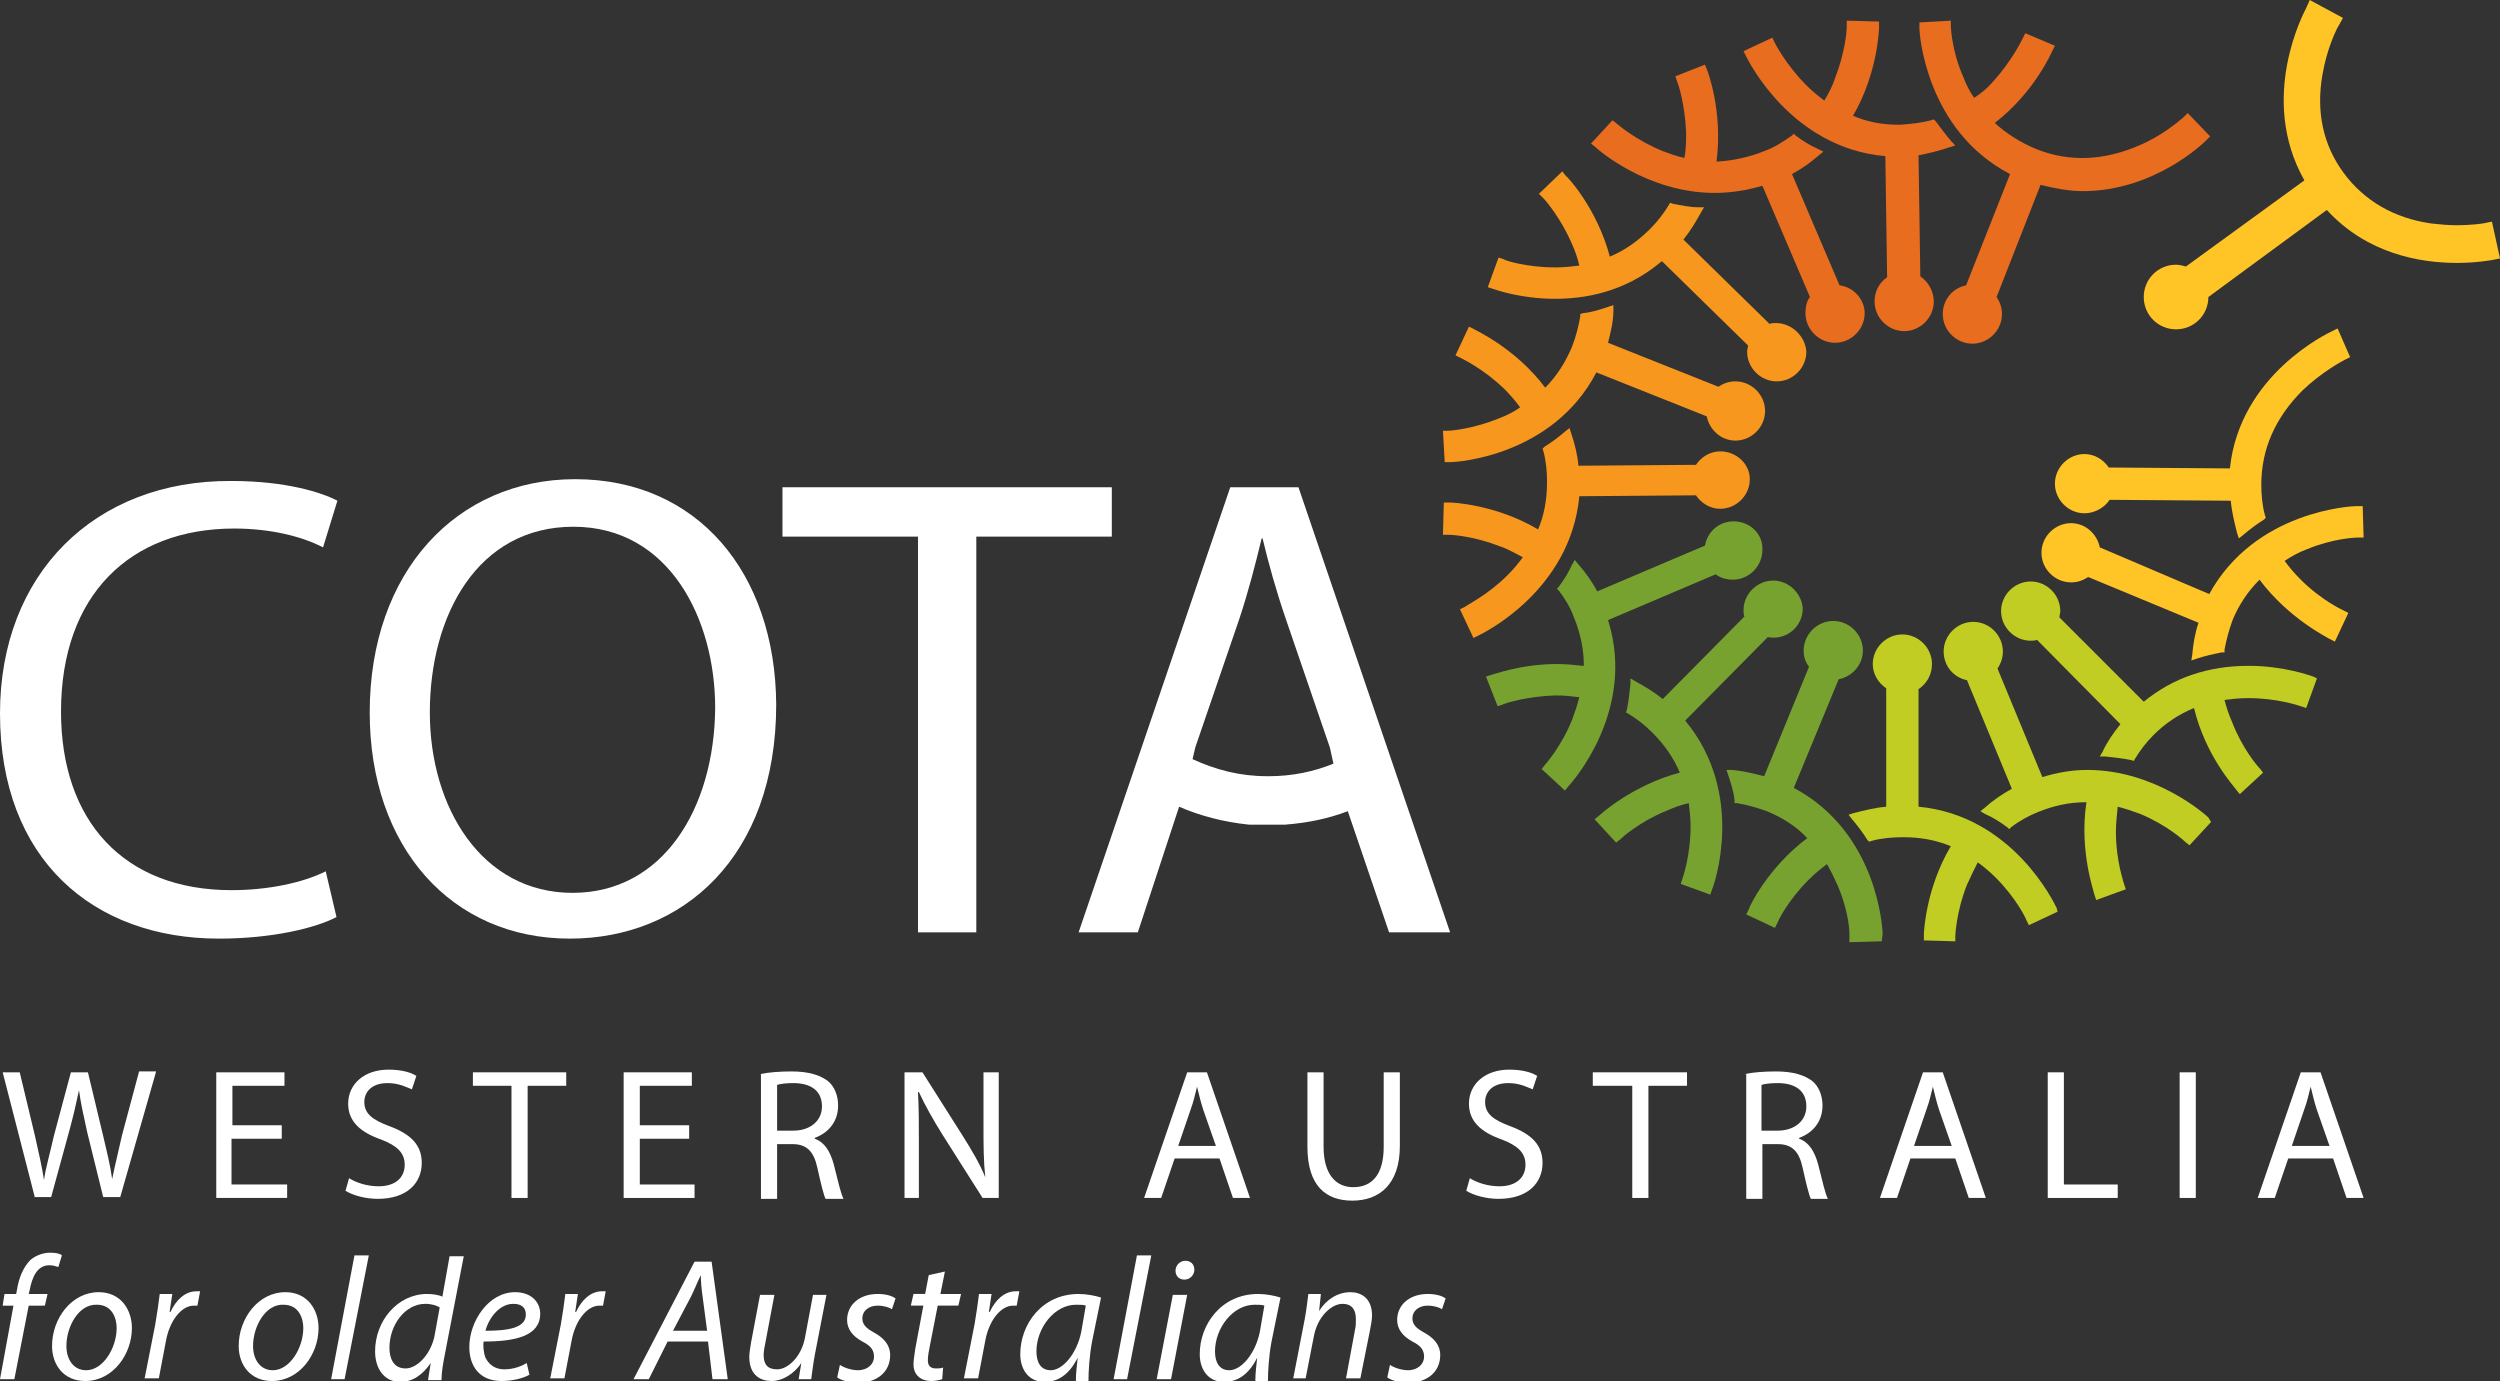 <?xml version="1.0" encoding="utf-8"?>
<!-- Generator: Adobe Illustrator 25.2.3, SVG Export Plug-In . SVG Version: 6.00 Build 0)  -->
<svg version="1.1" xmlns="http://www.w3.org/2000/svg" xmlns:xlink="http://www.w3.org/1999/xlink" x="0px" y="0px"
	 viewBox="0 0 278.6 153.9" style="enable-background:new 0 0 278.6 153.9;" xml:space="preserve">
<rect x="0" y="0" width="278.6" height="153.9" fill="#333333" stroke="none"/>
<style type="text/css">
	.st0{fill:#FFFFFF;}
	.st1{fill:#F8971D;}
	.st2{fill:#C1CD23;}
	.st3{fill:#78A22F;}
	.st4{fill:#FFC425;}
	.st5{fill:#E86D1F;}
</style>
<g id="guides">
</g>
<g id="Layer_3">
	<g>
		<path class="st0" d="M26.1,58.9c4.1,0,7.6,0.9,9.9,2.1l1.6-5.2c-1.7-0.9-5.7-2.2-11.8-2.2C10.5,53.5,0,64,0,79.5
			c0,16.3,10.4,25.1,24.4,25.1c6,0,10.8-1.2,13.1-2.4l-1.2-5.1c-2.6,1.3-6.5,2.1-10.5,2.1c-12,0-19-7.7-19-19.9
			C6.8,66.3,14.5,58.9,26.1,58.9"/>
		<path class="st0" d="M64.1,53.4c-13.2,0-22.9,10.3-22.9,26c0,15,9.1,25.2,22.3,25.2c12.6,0,23-9.1,23-26.1
			C86.4,63.8,77.7,53.4,64.1,53.4 M63.8,99.5c-10.1,0-15.9-9.5-15.9-20.1c0-10.8,5.3-20.7,16-20.7c10.7,0,15.8,10.3,15.8,20.2
			C79.6,90.1,73.9,99.5,63.8,99.5"/>
		<polygon class="st0" points="123.9,54.3 87.2,54.3 87.2,59.8 102.3,59.8 102.3,103.9 108.8,103.9 108.8,59.8 123.9,59.8 		"/>
		<path class="st0" d="M161.6,103.9l-16.9-49.6h-7.6l-16.9,49.6h6.6l4.6-14c2.3,1,4.9,1.7,7.8,2l0.4,0l0.1,0l3.1,0l0,0l0.4,0
			c2.6-0.2,4.9-0.7,7-1.5l4.6,13.5H161.6z M141.4,86.5l-0.2,0c-3,0-5.7-0.7-8.3-1.9l0.3-1.3l4.9-14.3c1-3,1.8-6.1,2.5-9h0.1
			c0.7,2.9,1.5,5.8,2.6,9l4.9,14.3l0.4,1.8C146.4,86,144,86.5,141.4,86.5"/>
		<g>
			<g>
				<path class="st1" d="M191.7,50.3c-1.1,0-2.1,0.6-2.7,1.5l-13.1,0.1l0,0c-0.1-1.2-0.4-2.4-0.8-3.6l-0.2-0.6l-0.5,0.4
					c-0.7,0.6-1.5,1.2-2.3,1.7l-0.2,0.2l0.1,0.3c0.3,1.1,0.4,2.3,0.4,3.4c0,1.9-0.3,3.7-1,5.3l0,0l0,0c-4.7-2.8-9.6-3-9.8-3l-0.7,0
					l-0.1,3.6l0.7,0c0.5,0,2.9,0.2,5.7,1.3c0.9,0.3,1.7,0.8,2.5,1.2l0,0l0,0c-0.5,0.7-1.1,1.4-1.7,2c-2.2,2.2-4.5,3.3-4.7,3.5
					l-0.6,0.3l1.5,3.2l0.6-0.3c0.4-0.2,10.2-4.9,11.2-15.5l0,0l13-0.1c0.6,0.9,1.6,1.5,2.7,1.5c1.8,0,3.3-1.5,3.3-3.3
					C195,51.7,193.5,50.3,191.7,50.3"/>
				<path class="st1" d="M193.4,42.5c-0.7,0-1.3,0.2-1.9,0.6l-12.3-4.9l0,0c0.3-1.2,0.6-2.4,0.6-3.6l0-0.6l-0.6,0.2
					c-0.9,0.3-1.8,0.6-2.8,0.7l-0.3,0.1l0,0.3c-0.2,1.1-0.5,2.3-0.9,3.3c-0.7,1.7-1.7,3.3-3,4.6l0,0l0,0c-3.3-4.4-7.8-6.4-7.9-6.5
					l-0.6-0.3l-1.5,3.2l0.6,0.3c0.4,0.2,2.6,1.3,4.8,3.4c0.7,0.7,1.3,1.4,1.8,2.1l0,0l0,0c-0.7,0.5-1.5,0.9-2.3,1.2
					c-2.9,1.2-5.4,1.4-5.7,1.4l-0.6,0l0.2,3.5l0.7,0c0.5,0,11.3-0.6,16.2-10l0,0l12.3,4.9c0.3,1.5,1.6,2.7,3.2,2.7
					c1.8,0,3.3-1.5,3.3-3.3C196.7,44,195.2,42.5,193.4,42.5"/>
				<path class="st1" d="M197.9,36c-0.2,0-0.5,0-0.7,0.1l-9.6-9.4l0,0c0.8-1,1.4-2,2-3.1l0.3-0.5l-0.6,0c-0.9,0-1.9-0.2-2.9-0.4
					l-0.3-0.1l-0.1,0.2c-0.6,1-1.3,1.9-2.1,2.7c-1.3,1.3-2.8,2.4-4.5,3.1l0,0l0,0c-1.4-5.3-4.7-8.9-4.9-9l-0.4-0.5l-2.6,2.5l0.5,0.5
					c0.3,0.3,1.9,2.2,3.1,4.9c0.4,0.9,0.7,1.7,0.9,2.6l0,0l0,0c-0.9,0.1-1.7,0.2-2.6,0.2h-0.1c-3.2,0-5.7-0.8-5.7-0.9l-0.6-0.2
					l-1.2,3.3l0.6,0.2c0.3,0.1,3.1,1.1,6.9,1.1c4.6,0,8.6-1.4,11.9-4.2l0,0l9.6,9.4c0,0.2-0.1,0.4-0.1,0.7c0,1.8,1.5,3.3,3.3,3.3
					c1.8,0,3.3-1.5,3.3-3.3C201.2,37.5,199.7,36,197.9,36"/>
			</g>
			<g>
				<path class="st2" d="M257.8,75.4c-0.3-0.1-3.3-1.2-7.2-1.2c-4.5,0-8.4,1.3-11.7,4l0,0l-9.4-9.4c0-0.2,0.1-0.5,0.1-0.7
					c0-1.8-1.5-3.3-3.3-3.3c-1.8,0-3.3,1.5-3.3,3.3c0,1.8,1.5,3.3,3.3,3.3c0.2,0,0.5,0,0.7-0.1l9.3,9.4l0,0c-0.8,1-1.5,2-2,3.1
					l-0.3,0.5l0.6,0c0.9,0.1,1.9,0.2,2.9,0.4l0.3,0.1l0.1-0.2c0.6-1,1.3-1.9,2.1-2.7c1.3-1.3,2.8-2.3,4.5-3l0,0l0,0
					c1.3,5.4,4.6,8.9,4.7,9.1l0.4,0.5l2.6-2.4l-0.4-0.5c-0.3-0.3-1.9-2.2-3-5c-0.4-0.9-0.7-1.8-0.9-2.6l0,0l0,0
					c0.8-0.1,1.6-0.2,2.5-0.2h0.2c3.1,0,5.5,0.8,5.8,0.9l0.6,0.2l1.2-3.3L257.8,75.4z"/>
				<path class="st2" d="M246.1,91.1c-0.2-0.2-5.8-5.3-13.5-5.3c-1.7,0-3.4,0.3-5,0.8l0,0l-5-12.1c0.4-0.6,0.6-1.2,0.6-1.9
					c0-1.8-1.5-3.3-3.3-3.3c-1.8,0-3.3,1.5-3.3,3.3c0,1.6,1.1,2.9,2.6,3.2l5,12.1l0,0c-1.1,0.6-2.1,1.3-3,2.1l-0.5,0.4l0.5,0.3
					c0.9,0.4,1.7,0.9,2.5,1.5l0.2,0.2l0.2-0.2c0.9-0.7,2-1.3,3-1.7c1.7-0.7,3.5-1.1,5.3-1.1h0.1l0,0.1c-0.8,5.4,0.9,10,0.9,10.2
					l0.2,0.6l3.3-1.2l-0.2-0.6c0-0.1-0.9-2.5-0.9-5.8c0-0.9,0.1-1.9,0.2-2.8l0,0l0,0c0.8,0.2,1.7,0.5,2.5,0.8c2.9,1.2,4.8,2.9,5,3.1
					l0.5,0.4l2.4-2.6L246.1,91.1z"/>
				<path class="st2" d="M229.2,101.2c-0.2-0.4-4.8-10.3-15.4-11.3l0,0l0-13.1c0.9-0.6,1.5-1.6,1.5-2.8c0-1.8-1.5-3.3-3.3-3.3
					c-1.8,0-3.3,1.5-3.3,3.3c0,1.1,0.6,2.1,1.5,2.7l0,13.2l0,0c-1.2,0.1-2.4,0.4-3.6,0.7l-0.6,0.2l0.4,0.5c0.6,0.7,1.2,1.5,1.7,2.3
					l0.2,0.2l0.3-0.1c1.1-0.3,2.3-0.4,3.5-0.4c1.9,0,3.6,0.3,5.3,1l0,0l0,0c-2.8,4.7-3,9.6-3,9.8l0,0.7l3.5,0.1l0-0.6
					c0,0,0.1-2.7,1.3-5.7c0.4-0.9,0.8-1.7,1.2-2.5l0,0l0,0c0.7,0.5,1.4,1.1,2,1.7c2.3,2.3,3.4,4.6,3.4,4.7l0.3,0.6l3.2-1.5
					L229.2,101.2z"/>
			</g>
			<g>
				<path class="st3" d="M197.6,64.7c-1.8,0-3.3,1.5-3.3,3.3c0,0.2,0,0.5,0.1,0.7l-9.1,9.2l0,0c-1-0.8-2-1.4-3.1-2l-0.5-0.3l0,0.6
					c-0.1,1-0.2,1.9-0.4,2.9l-0.1,0.3l0.2,0.1c1,0.6,1.9,1.3,2.7,2.1c1.3,1.3,2.4,2.8,3.1,4.5l0,0l0,0c-5.3,1.4-8.9,4.7-9,4.8
					l-0.5,0.4l2.4,2.6l0.5-0.4c0.2-0.2,2.1-1.9,5-3.1c0.9-0.4,1.7-0.7,2.6-0.9l0,0l0,0c0.1,0.9,0.2,1.7,0.2,2.6
					c0,3.1-0.8,5.5-0.9,5.8l-0.2,0.6l3.3,1.2l0.2-0.6c0.2-0.4,3.8-10.6-3-18.8l0,0l9.2-9.3c2.1,0.4,3.9-1.2,3.9-3.2
					C200.8,66.2,199.4,64.7,197.6,64.7"/>
				<path class="st3" d="M209.8,104.1c0-0.5-0.5-11.3-9.9-16.3l0,0l5-12.1c1.5-0.3,2.7-1.6,2.7-3.2c0-1.8-1.5-3.3-3.3-3.3
					c-1.8,0-3.3,1.5-3.3,3.3c0,0.7,0.2,1.3,0.6,1.8l-5,12.2l0,0c-1.2-0.3-2.4-0.6-3.6-0.7l-0.6,0l0.2,0.6c0.3,0.9,0.6,1.8,0.7,2.8
					l0,0.3l0.3,0c1.1,0.2,2.2,0.5,3.3,0.9c1.7,0.7,3.3,1.7,4.5,3l0,0l0,0c-4.4,3.3-6.5,7.7-6.5,7.9l-0.3,0.6l3.2,1.5l0.3-0.6
					c0.1-0.3,1.2-2.5,3.4-4.7c0.7-0.7,1.4-1.3,2.1-1.8l0,0l0,0c0.4,0.7,0.8,1.5,1.2,2.4c1,2.3,1.3,4.5,1.3,5.3l0,0.3h0l0,0.1l0,0.6
					l3.6-0.1L209.8,104.1z"/>
				<path class="st3" d="M193.2,58.1c-1.6,0-2.9,1.1-3.2,2.7l-12,5.1l0,0c-0.6-1.1-1.3-2.1-2.1-3l-0.4-0.5l-0.3,0.5
					c-0.4,0.9-0.9,1.7-1.5,2.5l-0.2,0.2l0.2,0.2c0.7,0.9,1.3,1.9,1.7,3c0.7,1.7,1.1,3.5,1.1,5.3l0,0.1l-0.1,0
					c-0.9-0.1-1.9-0.2-2.9-0.2c-4.1,0-7.1,1.2-7.3,1.2l-0.6,0.2l1.3,3.3l0.6-0.2c0.4-0.2,2.8-0.9,5.8-1h0.2c0.9,0,1.7,0.1,2.5,0.2
					l0,0l0,0c-0.2,0.8-0.5,1.7-0.8,2.5c-1.2,3-3,5-3,5l-0.4,0.5l2.6,2.4l0.4-0.5c0.3-0.3,7.6-8.4,4.4-18.5l0,0l12-5.1
					c0.5,0.4,1.2,0.6,1.9,0.6c1.8,0,3.3-1.5,3.3-3.3C196.5,59.5,195,58.1,193.2,58.1"/>
			</g>
			<g>
				<path class="st4" d="M260.5,36.6l-0.6,0.3c-0.4,0.2-10.3,4.8-11.4,15.3l0,0L235,52.1c-0.6-0.9-1.6-1.5-2.7-1.5
					c-1.8,0-3.3,1.5-3.3,3.3c0,1.8,1.5,3.3,3.3,3.3c1.1,0,2.2-0.6,2.8-1.5l13.5,0.1l0,0c0.1,1.2,0.4,2.4,0.7,3.6l0.2,0.6l0.5-0.4
					c0.7-0.6,1.5-1.2,2.3-1.7l0.2-0.2l-0.1-0.3c-0.3-1.1-0.4-2.3-0.4-3.4c0-4,1.6-7.5,4.6-10.5c2.2-2.1,4.5-3.3,4.7-3.4l0.6-0.3
					L260.5,36.6z"/>
				<path class="st4" d="M257.1,61.2c2.9-1.2,5.4-1.3,5.7-1.3l0.6,0l-0.1-3.5l-0.7,0c-0.5,0-11.3,0.5-16.4,9.8l0,0L234,61
					c-0.3-1.5-1.6-2.7-3.2-2.7c-1.8,0-3.3,1.5-3.3,3.3c0,1.8,1.5,3.3,3.3,3.3c0.7,0,1.3-0.2,1.9-0.6l12.3,5.1l0,0
					c-0.4,1.2-0.6,2.4-0.7,3.6l-0.1,0.6l0.6-0.2c0.9-0.3,1.8-0.5,2.8-0.7l0.3,0l0-0.3c0.2-1.1,0.5-2.2,0.9-3.3
					c0.7-1.7,1.7-3.2,3-4.5l0,0l0,0c3.3,4.4,7.7,6.5,7.8,6.6l0.6,0.3l1.5-3.2l-0.6-0.3c0,0-2.4-1.1-4.7-3.4
					c-0.7-0.7-1.3-1.4-1.8-2.1l0,0l0,0C255.5,61.9,256.3,61.5,257.1,61.2"/>
				<path class="st4" d="M277.7,24.7l-1,0.2c0,0-1.2,0.2-3,0.2c-0.9,0-1.9-0.1-2.8-0.2c-4.1-0.6-7.4-2.5-9.7-5.6
					c-2.3-3.1-3.1-6.8-2.4-10.9c0.5-3,1.6-5.2,1.8-5.5l0.5-0.9L257.4,0L257,0.9c-0.2,0.4-5.4,10-0.2,19.2l-13.2,9.6
					c-0.4-0.1-0.7-0.2-1.1-0.2c-2,0-3.6,1.6-3.6,3.6c0,2,1.6,3.6,3.6,3.6c2,0,3.6-1.6,3.6-3.6v0l13.2-9.7c4.5,4.9,10.4,5.9,14.5,5.9
					c2.2,0,3.7-0.3,3.8-0.3l1-0.2L277.7,24.7z"/>
			</g>
			<g>
				<path class="st5" d="M205,31.8l-5.3-12.4l0,0c1.1-0.6,2.1-1.3,3-2.1l0.5-0.4l-0.6-0.3c-0.9-0.4-1.7-0.9-2.5-1.5l-0.2-0.2
					l-0.2,0.2c-1,0.7-1.9,1.3-3,1.7c-1.7,0.7-3.5,1.1-5.3,1.2l-0.1,0l0-0.1c0.7-5.5-1-10-1.1-10.2L190,7.2l-3.3,1.3l0.2,0.6
					c0.2,0.4,0.9,2.8,1,5.7c0,0.9,0,1.9-0.2,2.8l0,0l0,0c-0.9-0.2-1.7-0.5-2.5-0.8c-2.9-1.2-4.9-2.9-5-3l-0.5-0.4l-2.4,2.6l0.5,0.4
					c0.2,0.2,5.7,5.1,13.3,5.1c1.8,0,3.6-0.3,5.3-0.8l0,0l5.3,12.4c-0.4,0.5-0.5,1.2-0.5,1.8c0,1.8,1.5,3.3,3.3,3.3
					c1.8,0,3.3-1.5,3.3-3.3C207.8,33.4,206.6,32,205,31.8"/>
				<path class="st5" d="M217.3,16.4l0.6-0.2l-0.4-0.4c-0.6-0.7-1.2-1.5-1.8-2.3l-0.2-0.2l-0.3,0.1c-1.1,0.3-2.2,0.4-3.4,0.5l-0.2,0
					c-1.8,0-3.5-0.3-5.1-1l0,0l0,0c2.8-4.8,2.9-9.8,2.9-9.8l0-0.7l-3.6-0.1l0,0.7c0,0.5-0.2,2.9-1.3,5.7c-0.3,0.9-0.7,1.7-1.2,2.5
					l0,0l0,0c-0.7-0.5-1.4-1.1-2-1.7c-2.3-2.3-3.5-4.7-3.5-4.7l-0.3-0.6l-3.2,1.5l0.3,0.6c0.2,0.4,5,10.2,15.5,11.1l0,0l0.2,13.5
					c-0.9,0.6-1.4,1.6-1.4,2.7c0,1.8,1.5,3.3,3.3,3.3c1.8,0,3.3-1.5,3.3-3.3c0-1.1-0.6-2.2-1.5-2.8l-0.2-13.5l0,0
					C214.9,17.1,216.1,16.8,217.3,16.4"/>
				<path class="st5" d="M243.8,12.6l-0.5,0.5c-0.5,0.4-2.3,2-4.9,3.1c-3.9,1.7-7.8,1.9-11.5,0.4c-1.7-0.7-3.3-1.7-4.6-2.9l0,0l0,0
					c4.4-3.4,6.3-7.8,6.4-8l0.3-0.6l-3.3-1.4l-0.3,0.6c-0.2,0.4-1.3,2.6-3.3,4.8c-0.6,0.7-1.3,1.3-2.1,1.8l0,0l0,0
					c-0.5-0.7-0.9-1.5-1.2-2.3c-1.3-2.9-1.4-5.6-1.4-5.7l0-0.6l-3.5,0.2l0,0.7c0,0.5,0.7,11.3,10.1,16.2l0,0l-4.9,12.4
					c-1.5,0.3-2.6,1.6-2.6,3.2c0,1.8,1.5,3.3,3.3,3.3c1.8,0,3.3-1.5,3.3-3.3c0-0.7-0.2-1.3-0.6-1.9l4.9-12.5l0,0
					c1.6,0.4,3.2,0.7,4.7,0.7c7.9,0,13.4-5.3,13.7-5.6l0.5-0.5L243.8,12.6z"/>
			</g>
		</g>
		<g>
			<path class="st0" d="M3.9,133.5l-3.6-14h1.9l1.7,7.1c0.4,1.8,0.8,3.5,1,4.9h0c0.2-1.4,0.7-3.1,1.1-4.9l1.9-7.1h1.9l1.7,7.1
				c0.4,1.7,0.8,3.3,1,4.8h0c0.3-1.5,0.7-3.1,1.1-4.9l1.9-7.1h1.9l-4,14h-1.9l-1.8-7.3c-0.4-1.8-0.7-3.2-0.9-4.6h0
				c-0.3,1.4-0.6,2.8-1.1,4.6l-2,7.3H3.9z"/>
			<path class="st0" d="M31.3,126.9h-5.5v5.1H32v1.5h-7.9v-14h7.6v1.5h-5.8v4.4h5.5V126.9z"/>
			<path class="st0" d="M38.9,131.3c0.8,0.5,2,0.9,3.3,0.9c1.9,0,2.9-1,2.9-2.4c0-1.3-0.8-2.1-2.6-2.8c-2.3-0.8-3.7-2-3.7-4
				c0-2.2,1.8-3.8,4.5-3.8c1.4,0,2.5,0.3,3.1,0.7l-0.5,1.5c-0.5-0.2-1.4-0.7-2.7-0.7c-1.9,0-2.6,1.1-2.6,2.1c0,1.3,0.9,2,2.8,2.7
				c2.4,0.9,3.6,2.1,3.6,4.1c0,2.2-1.6,4-4.9,4c-1.4,0-2.8-0.4-3.6-0.9L38.9,131.3z"/>
			<path class="st0" d="M57,121h-4.3v-1.5h10.4v1.5h-4.3v12.5H57V121z"/>
			<path class="st0" d="M76.8,126.9h-5.5v5.1h6.1v1.5h-7.9v-14h7.6v1.5h-5.8v4.4h5.5V126.9z"/>
			<path class="st0" d="M84.7,119.7c0.9-0.2,2.2-0.3,3.5-0.3c1.9,0,3.2,0.4,4.1,1.1c0.7,0.6,1.1,1.6,1.1,2.7c0,1.9-1.2,3.1-2.6,3.6
				v0.1c1.1,0.4,1.7,1.4,2.1,2.8c0.5,2,0.8,3.3,1.1,3.9H92c-0.2-0.4-0.5-1.6-0.9-3.4c-0.4-1.9-1.2-2.7-2.8-2.7h-1.7v6.1h-1.8V119.7z
				 M86.5,126h1.9c1.9,0,3.2-1.1,3.2-2.7c0-1.8-1.3-2.6-3.2-2.6c-0.9,0-1.5,0.1-1.8,0.2V126z"/>
			<path class="st0" d="M100.8,133.5v-14h2l4.5,7.1c1,1.6,1.9,3.1,2.5,4.6l0,0c-0.2-1.9-0.2-3.6-0.2-5.8v-5.9h1.7v14h-1.8l-4.5-7.1
				c-1-1.6-1.9-3.2-2.6-4.7l-0.1,0c0.1,1.8,0.1,3.5,0.1,5.8v6H100.8z"/>
			<path class="st0" d="M130.9,129.1l-1.5,4.4h-1.9l4.8-14h2.2l4.8,14h-1.9l-1.5-4.4H130.9z M135.5,127.7l-1.4-4
				c-0.3-0.9-0.5-1.8-0.7-2.6h0c-0.2,0.8-0.4,1.7-0.7,2.5l-1.4,4.1H135.5z"/>
			<path class="st0" d="M147.5,119.5v8.3c0,3.1,1.4,4.5,3.3,4.5c2.1,0,3.4-1.4,3.4-4.5v-8.3h1.8v8.2c0,4.3-2.3,6.1-5.3,6.1
				c-2.9,0-5-1.6-5-6v-8.3H147.5z"/>
			<path class="st0" d="M163.8,131.3c0.8,0.5,2,0.9,3.3,0.9c1.9,0,2.9-1,2.9-2.4c0-1.3-0.8-2.1-2.6-2.8c-2.3-0.8-3.7-2-3.7-4
				c0-2.2,1.8-3.8,4.5-3.8c1.4,0,2.5,0.3,3.1,0.7l-0.5,1.5c-0.5-0.2-1.4-0.7-2.7-0.7c-1.9,0-2.6,1.1-2.6,2.1c0,1.3,0.9,2,2.8,2.7
				c2.4,0.9,3.6,2.1,3.6,4.1c0,2.2-1.6,4-4.9,4c-1.4,0-2.8-0.4-3.6-0.9L163.8,131.3z"/>
			<path class="st0" d="M181.8,121h-4.3v-1.5H188v1.5h-4.3v12.5h-1.8V121z"/>
			<path class="st0" d="M194.4,119.7c0.9-0.2,2.2-0.3,3.5-0.3c1.9,0,3.2,0.4,4.1,1.1c0.7,0.6,1.1,1.6,1.1,2.7c0,1.9-1.2,3.1-2.6,3.6
				v0.1c1.1,0.4,1.7,1.4,2.1,2.8c0.5,2,0.8,3.3,1.1,3.9h-1.9c-0.2-0.4-0.5-1.6-0.9-3.4c-0.4-1.9-1.2-2.7-2.8-2.7h-1.7v6.1h-1.8
				V119.7z M196.2,126h1.9c1.9,0,3.2-1.1,3.2-2.7c0-1.8-1.3-2.6-3.2-2.6c-0.9,0-1.5,0.1-1.8,0.2V126z"/>
			<path class="st0" d="M212.9,129.1l-1.5,4.4h-1.9l4.8-14h2.2l4.8,14h-1.9l-1.5-4.4H212.9z M217.5,127.7l-1.4-4
				c-0.3-0.9-0.5-1.8-0.7-2.6h0c-0.2,0.8-0.4,1.7-0.7,2.5l-1.4,4.1H217.5z"/>
			<path class="st0" d="M228.2,119.5h1.8V132h6v1.5h-7.8V119.5z"/>
			<path class="st0" d="M244.7,119.5v14h-1.8v-14H244.7z"/>
			<path class="st0" d="M255,129.1l-1.5,4.4h-1.9l4.8-14h2.2l4.8,14h-1.9l-1.5-4.4H255z M259.6,127.7l-1.4-4
				c-0.3-0.9-0.5-1.8-0.7-2.6h0c-0.2,0.8-0.4,1.7-0.7,2.5l-1.4,4.1H259.6z"/>
		</g>
		<g>
			<path class="st0" d="M0,153.7l1.5-8.2H0.3l0.2-1.3h1.3l0.1-0.5c0.2-1.3,0.7-2.5,1.5-3.3c0.6-0.5,1.4-0.8,2.2-0.8
				c0.6,0,1.1,0.1,1.3,0.3l-0.4,1.3c-0.3-0.1-0.6-0.2-1-0.2c-1.3,0-1.9,1.2-2.2,2.8l-0.1,0.4h2.1l-0.3,1.3H3.2l-1.6,8.2H0z"/>
			<path class="st0" d="M14.7,148c0,2.9-2.1,5.9-5.2,5.9c-2.4,0-3.7-1.8-3.7-3.9c0-3.1,2.2-6,5.2-6C13.5,144,14.7,146,14.7,148z
				 M7.4,150c0,1.5,0.8,2.7,2.2,2.7c1.9,0,3.4-2.5,3.4-4.7c0-1.1-0.5-2.6-2.2-2.6C8.8,145.3,7.4,147.8,7.4,150z"/>
			<path class="st0" d="M16.1,153.7l1.2-6.1c0.2-1.2,0.4-2.5,0.5-3.4h1.4c-0.1,0.7-0.2,1.3-0.3,2H19c0.6-1.3,1.6-2.3,2.9-2.3
				c0.1,0,0.3,0,0.4,0l-0.3,1.6c-0.1,0-0.3,0-0.4,0c-1.4,0-2.7,1.7-3.1,3.9l-0.8,4.2H16.1z"/>
			<path class="st0" d="M35.5,148c0,2.9-2.1,5.9-5.2,5.9c-2.4,0-3.7-1.8-3.7-3.9c0-3.1,2.2-6,5.2-6C34.3,144,35.5,146,35.5,148z
				 M28.2,150c0,1.5,0.8,2.7,2.2,2.7c1.9,0,3.4-2.5,3.4-4.7c0-1.1-0.5-2.6-2.2-2.6C29.6,145.3,28.2,147.8,28.2,150z"/>
			<path class="st0" d="M36.9,153.7l2.6-13.8h1.6l-2.7,13.8H36.9z"/>
			<path class="st0" d="M51.7,139.9l-2.1,10.9c-0.2,1-0.4,2.1-0.4,3h-1.5l0.3-1.9h0c-0.9,1.3-2,2.1-3.4,2.1c-1.8,0-2.8-1.5-2.8-3.4
				c0-3.4,2.5-6.4,5.8-6.4c0.6,0,1.3,0.1,1.7,0.3l0.8-4.5H51.7z M49,145.7c-0.3-0.2-0.9-0.4-1.6-0.4c-2.3,0-4,2.4-4,4.9
				c0,1.1,0.4,2.3,1.8,2.3c1.2,0,2.7-1.4,3.2-3.5L49,145.7z"/>
			<path class="st0" d="M59,153.2c-0.7,0.4-1.9,0.7-3.1,0.7c-2.5,0-3.6-1.7-3.6-3.8c0-2.8,2.1-6.1,5.1-6.1c1.8,0,2.8,1.1,2.8,2.4
				c0,2.5-2.8,3.1-6.3,3.1c-0.1,0.4,0,1.3,0.2,1.8c0.4,0.8,1.1,1.3,2.1,1.3c1.1,0,2-0.4,2.5-0.7L59,153.2z M57.2,145.3
				c-1.5,0-2.7,1.5-3.1,3c2.5,0,4.5-0.3,4.5-1.8C58.6,145.7,58.1,145.3,57.2,145.3z"/>
			<path class="st0" d="M61.3,153.7l1.2-6.1c0.2-1.2,0.4-2.5,0.5-3.4h1.4c-0.1,0.7-0.2,1.3-0.3,2h0.1c0.6-1.3,1.6-2.3,2.9-2.3
				c0.1,0,0.3,0,0.4,0l-0.3,1.6c-0.1,0-0.3,0-0.4,0c-1.4,0-2.7,1.7-3.1,3.9l-0.8,4.2H61.3z"/>
			<path class="st0" d="M74.4,149.5l-2.1,4.2h-1.7l6.8-13.1h1.9l1.8,13.1h-1.7l-0.5-4.2H74.4z M78.8,148.3l-0.5-3.8
				c-0.1-0.7-0.2-1.6-0.2-2.4h0c-0.4,0.8-0.7,1.6-1.1,2.4l-2,3.8H78.8z"/>
			<path class="st0" d="M92.1,144.3l-1.3,6.7c-0.2,1.1-0.3,2-0.4,2.7H89l0.3-1.8h0c-0.8,1.2-2.1,2-3.3,2c-1.2,0-2.5-0.6-2.5-2.7
				c0-0.4,0.1-1,0.2-1.6l1-5.3h1.6l-1,5.3c-0.1,0.5-0.2,1-0.2,1.4c0,1,0.4,1.6,1.5,1.6c1.2,0,2.7-1.4,3.1-3.5l0.9-4.8H92.1z"/>
			<path class="st0" d="M93.6,152.1c0.4,0.3,1.3,0.6,2,0.6c1.1,0,1.8-0.7,1.8-1.5c0-0.7-0.3-1.2-1.3-1.7c-1.1-0.6-1.7-1.4-1.7-2.4
				c0-1.7,1.4-2.9,3.4-2.9c0.9,0,1.6,0.2,2,0.5l-0.4,1.2c-0.3-0.2-0.9-0.4-1.6-0.4c-1,0-1.7,0.6-1.7,1.4c0,0.7,0.4,1.1,1.3,1.6
				c1.1,0.6,1.8,1.4,1.8,2.5c0,2-1.6,3.1-3.6,3.1c-1,0-1.9-0.3-2.3-0.6L93.6,152.1z"/>
			<path class="st0" d="M105.3,141.7l-0.5,2.5h2.3l-0.3,1.3h-2.3l-0.9,4.6c-0.1,0.5-0.2,1-0.2,1.5c0,0.6,0.3,0.9,0.9,0.9
				c0.3,0,0.5,0,0.8-0.1l-0.1,1.3c-0.3,0.1-0.8,0.2-1.2,0.2c-1.4,0-2-0.9-2-1.8c0-0.5,0.1-1.1,0.2-1.8l0.9-4.8h-1.4l0.3-1.3h1.3
				l0.4-2.1L105.3,141.7z"/>
			<path class="st0" d="M107.4,153.7l1.2-6.1c0.2-1.2,0.4-2.5,0.5-3.4h1.4c-0.1,0.7-0.2,1.3-0.3,2h0.1c0.6-1.3,1.6-2.3,2.9-2.3
				c0.1,0,0.3,0,0.4,0l-0.3,1.6c-0.1,0-0.3,0-0.4,0c-1.4,0-2.7,1.7-3.1,3.9l-0.8,4.2H107.4z"/>
			<path class="st0" d="M119.9,153.7c0-0.6,0.1-1.5,0.2-2.4h0c-1,2-2.3,2.7-3.7,2.7c-1.7,0-2.7-1.3-2.7-3.1c0-3.3,2.4-6.7,6.5-6.7
				c0.9,0,1.9,0.2,2.5,0.4l-1,4.9c-0.3,1.6-0.4,3.3-0.4,4.4H119.9z M121,145.5c-0.2-0.1-0.6-0.1-1.1-0.1c-2.4,0-4.4,2.6-4.4,5.2
				c0,1.1,0.4,2.1,1.6,2.1c1.3,0,2.9-1.8,3.4-4.3L121,145.5z"/>
			<path class="st0" d="M124.1,153.7l2.6-13.8h1.6l-2.7,13.8H124.1z"/>
			<path class="st0" d="M128.9,153.7l1.8-9.4h1.6l-1.8,9.4H128.9z M131,141.6c0-0.6,0.5-1.1,1.1-1.1s1,0.4,1,1
				c0,0.6-0.5,1.1-1.1,1.1C131.4,142.6,131,142.2,131,141.6z"/>
			<path class="st0" d="M139.9,153.7c0-0.6,0.1-1.5,0.2-2.4h0c-1,2-2.3,2.7-3.7,2.7c-1.7,0-2.7-1.3-2.7-3.1c0-3.3,2.4-6.7,6.5-6.7
				c0.9,0,1.9,0.2,2.5,0.4l-1,4.9c-0.3,1.6-0.4,3.3-0.4,4.4H139.9z M140.9,145.5c-0.2-0.1-0.6-0.1-1.1-0.1c-2.4,0-4.4,2.6-4.4,5.2
				c0,1.1,0.4,2.1,1.6,2.1c1.3,0,2.9-1.8,3.4-4.3L140.9,145.5z"/>
			<path class="st0" d="M144.1,153.7l1.3-6.7c0.2-1.1,0.3-2,0.4-2.8h1.4l-0.2,1.9h0c0.8-1.3,2.1-2.1,3.5-2.1c1.1,0,2.4,0.6,2.4,2.6
				c0,0.4-0.1,1-0.2,1.5l-1.1,5.5h-1.6l1-5.4c0.1-0.4,0.1-0.8,0.1-1.2c0-1-0.4-1.7-1.5-1.7c-1.2,0-2.8,1.4-3.2,3.7l-0.9,4.6H144.1z"
				/>
			<path class="st0" d="M154.9,152.1c0.4,0.3,1.3,0.6,2,0.6c1.1,0,1.8-0.7,1.8-1.5c0-0.7-0.3-1.2-1.3-1.7c-1.1-0.6-1.7-1.4-1.7-2.4
				c0-1.7,1.4-2.9,3.4-2.9c0.9,0,1.6,0.2,2,0.5l-0.4,1.2c-0.3-0.2-0.9-0.4-1.6-0.4c-1,0-1.7,0.6-1.7,1.4c0,0.7,0.4,1.1,1.3,1.6
				c1.1,0.6,1.8,1.4,1.8,2.5c0,2-1.6,3.1-3.6,3.1c-1,0-1.9-0.3-2.3-0.6L154.9,152.1z"/>
		</g>
	</g>
</g>
</svg>
